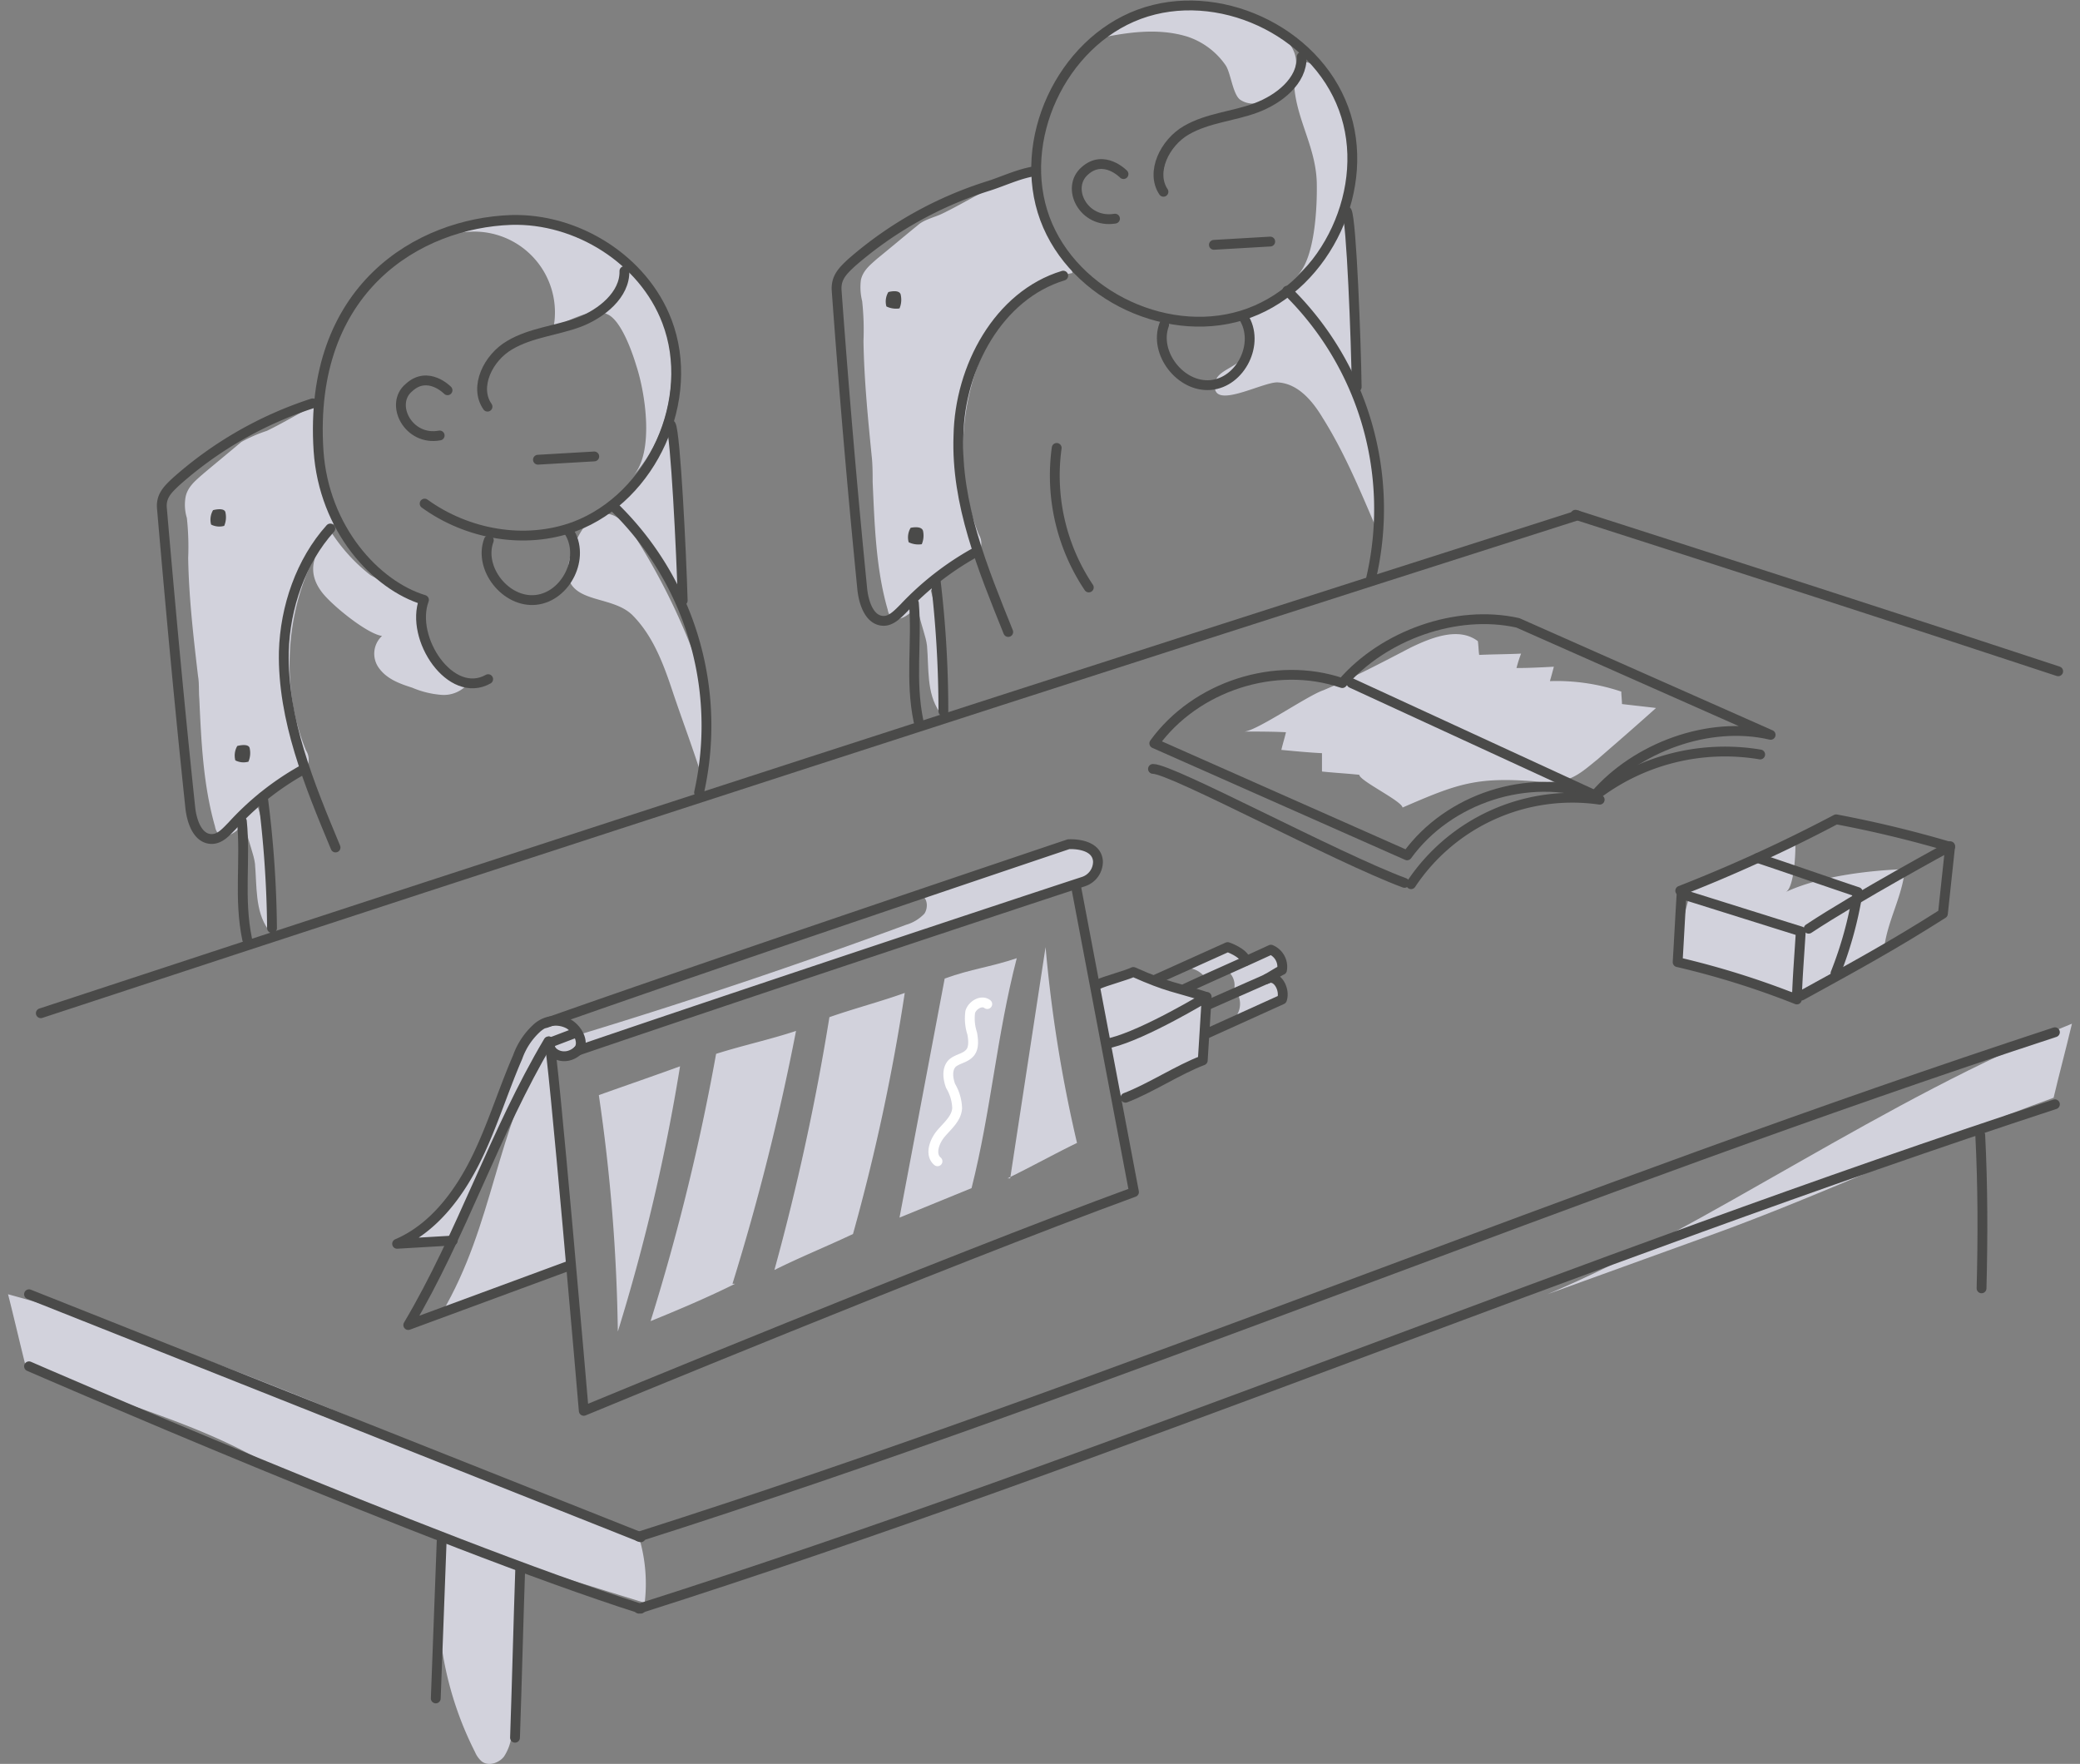 <?xml version="1.0" encoding="UTF-8" standalone="no"?>
<svg xmlns="http://www.w3.org/2000/svg" xmlns:xlink="http://www.w3.org/1999/xlink" viewBox="0 0 342 290">
  <rect x="0" y="0" width="342" height="290" fill="#808080" stroke="none"/>
  <defs>
    <style>
      .cls-1 {
        fill: #fff;
        stroke: #707070;
      }

      .cls-2 {
        clip-path: url(#clip-path);
      }

      .cls-3 {
        fill: #d2d2dc;
      }

      .cls-4, .cls-6 {
        fill: none;
        stroke-linecap: round;
        stroke-linejoin: round;
        stroke-miterlimit: 10;
        stroke-width: 1.615px;
      }

      .cls-4 {
        stroke: #4a4a49;
      }

      .cls-5 {
        fill: #4a4a49;
      }

      .cls-6 {
        stroke: #fff;
      }
    </style>
    <clipPath id="clip-path">
      <rect id="Rectangle_11" data-name="Rectangle 11" class="cls-1" width="342" height="290" transform="translate(233 41.14)"></rect>
    </clipPath>
  </defs>
  <g id="Mask_Group_21" data-name="Mask Group 21" class="cls-2" transform="translate(-233 -41.14)">
    <g id="_2-4_koureni_342px" data-name="2-4_koureni_342px" transform="translate(219.785 2.454)">
      <path id="Path_1812" data-name="Path 1812" class="cls-3" d="M306.827,185.346c5.493-2.585,13.57-3.554,19.6-3.769-.431,4.631-3.016,8.723-3.446,13.354-5.277,1.508-9.37,6.785-14.97,6.893a16.769,16.769,0,0,1-4.631-.862c-4.631-1.292-9.37-2.692-14-4.2-.538-4.2,2.046-12.17,2.046-12.17l16.908-7.754C308.551,176.73,308.443,184.592,306.827,185.346Z"></path>
      <path id="Path_1813" data-name="Path 1813" class="cls-4" d="M19.924,205.27Q146.09,163.753,272.58,123.42"></path>
      <path id="Path_1814" data-name="Path 1814" class="cls-4" d="M351.629,149.052c-26.386-8.723-52.879-17.231-79.372-25.739"></path>
      <g id="Group_253" data-name="Group 253">
        <path id="Path_1815" data-name="Path 1815" class="cls-3" d="M123.313,109.1a225.82,225.82,0,0,1,1.508,25.632c0,.215,0,.431-.215.538-.323.323-.754-.108-.969-.431-1.077-1.831-1.831-3.769-2.908-5.6a27.711,27.711,0,0,0-4.092-5.277c-.431-.431-2.154-1.723-2.154-2.369,0-.754,1.4-1.615,1.939-2.154a27.379,27.379,0,0,0,3.769-4.954C121.051,113.4,123.42,110.281,123.313,109.1Z"></path>
        <path id="Path_1816" data-name="Path 1816" class="cls-3" d="M55.141,180.715c.323,3.662,0,7.754,2.154,10.77.431-6.677.323-14.431-1.939-20.893C51.587,172.53,54.818,177.7,55.141,180.715Z"></path>
        <path id="Path_1817" data-name="Path 1817" class="cls-3" d="M57.079,109.527c3.123-1.508,5.816-3.231,8.939-4.739a61.257,61.257,0,0,0,1.939,17.77,4.186,4.186,0,0,1,.215,1.615,4.76,4.76,0,0,1-1.185,2.585c-6.677,9.8-8.077,24.124-3.446,35.324a2.779,2.779,0,0,1,.323,2.262,2.2,2.2,0,0,1-.862.862c-3.877,1.939-6.354,5.062-9.262,8.4-.969,1.077-2.046,2.369-3.446,2.477a1.542,1.542,0,0,1-1.185-.323,2.391,2.391,0,0,1-.538-1.185c-1.939-6.785-2.262-13.893-2.585-21-.108-1.292,0-2.585-.215-3.769-.754-6.462-1.508-12.924-1.615-19.385a44.173,44.173,0,0,0-.215-6.569,7.5,7.5,0,0,1-.215-3.446c.323-1.615,1.508-2.585,2.585-3.554,2.154-1.831,4.416-3.662,6.569-5.493A23.671,23.671,0,0,1,57.079,109.527Z"></path>
        <g id="Group_252" data-name="Group 252">
          <path id="Path_1818" data-name="Path 1818" class="cls-3" d="M117.282,116.958c7.539-8.293,8.508-22.078,2.154-31.34S99.835,72.587,89.28,76.9A13.279,13.279,0,0,1,104.25,92.4c2.692-.969,6.246-3.231,8.831-2.046,2.262.969,4.092,6.246,4.739,8.4C119.328,103.281,120.835,113.081,117.282,116.958Z"></path>
          <path id="Path_1819" data-name="Path 1819" class="cls-3" d="M75.6,148.621c1.292,1.723,3.339,2.477,5.385,3.123a15.225,15.225,0,0,0,4.846,1.185,5.186,5.186,0,0,0,4.416-1.939c-3.016,0-5.6-2.262-6.785-5.169-1.292-2.692-1.185-5.816-1.292-8.831,0,.323-7.431-3.339-8.077-3.769a28.888,28.888,0,0,1-6.462-7.108c-2.692,3.231-4.2,6.354-1.508,9.908,1.508,2.046,7.431,6.893,9.908,7.216A3.981,3.981,0,0,0,75.6,148.621Z"></path>
          <path id="Path_1820" data-name="Path 1820" class="cls-3" d="M117.174,139.79c3.339,3.339,5.062,7.862,6.569,12.385s3.231,9.047,4.739,13.785c1.939-6.462.969-13.57-1.292-20.032a106.125,106.125,0,0,0-9.047-18.2c-1.292-2.262-3.231-4.739-5.816-4.631-3.231.215-6.246,7.646-5.708,10.447C107.7,137.852,113.943,136.667,117.174,139.79Z"></path>
          <path id="Path_1821" data-name="Path 1821" class="cls-4" d="M83.034,121.482c7,5.062,16.478,6.785,24.662,3.769,12.816-4.846,20.032-21,15.185-33.709C119,81.311,108.02,74.526,97.25,74.849c-15.185.538-33.386,11.2-31.663,37.909.862,12.924,9.477,22.185,17.339,24.555-2.369,6.354,4.416,16.478,10.554,13.031"></path>
          <path id="Path_1822" data-name="Path 1822" class="cls-4" d="M86.8,102.85s-3.231-3.339-6.354-.431c-3.231,2.692-.108,8.831,5.062,7.862"></path>
          <path id="Path_1823" data-name="Path 1823" class="cls-4" d="M113.943,121.8a50.169,50.169,0,0,1,14.216,47.171"></path>
          <path id="Path_1824" data-name="Path 1824" class="cls-4" d="M67.526,125.574c-4.846,5.385-7.431,12.924-7.646,20.247-.215,11.2,4.2,21.862,8.508,32.2"></path>
          <path id="Path_1825" data-name="Path 1825" class="cls-4" d="M93.588,127.513c-1.723,4.631,2.8,10.339,7.754,9.8s8.185-7,5.385-11.308"></path>
          <g id="Group_250" data-name="Group 250">
            <path id="Path_1826" data-name="Path 1826" class="cls-4" d="M110.927,113.728l-9.262.538"></path>
          </g>
          <g id="Group_251" data-name="Group 251">
            <path id="Path_1827" data-name="Path 1827" class="cls-4" d="M93.373,105.543c-2.262-3.231.108-8.077,3.662-10.123,3.446-2.046,7.646-2.369,11.416-3.769,3.662-1.4,7.539-4.523,7.431-8.4"></path>
          </g>
        </g>
        <path id="Path_1828" data-name="Path 1828" class="cls-4" d="M62.679,165.422a45.96,45.96,0,0,0-11.308,9.047c-.969.969-1.939,2.154-3.339,2.154-2.369,0-3.339-3.016-3.554-5.385-1.723-16.262-3.231-32.632-4.631-48.894-.215-2.046.862-3.123,2.369-4.523A62.917,62.917,0,0,1,64.618,105"></path>
        <path id="Path_1829" data-name="Path 1829" class="cls-4" d="M52.987,173.714c.646,6.462-.538,12.6.862,19.385"></path>
        <path id="Path_1830" data-name="Path 1830" class="cls-4" d="M56.433,169.73a179.409,179.409,0,0,1,1.508,21.539"></path>
        <path id="Path_1831" data-name="Path 1831" class="cls-5" d="M52.233,161.329a3.1,3.1,0,0,0-.323,2.369,2.96,2.96,0,0,0,2.154.215,3.636,3.636,0,0,0,.215-2.154C54.171,160.791,52.233,161.329,52.233,161.329Z"></path>
        <path id="Path_1832" data-name="Path 1832" class="cls-5" d="M48.248,122.559a3.1,3.1,0,0,0-.323,2.369,2.959,2.959,0,0,0,2.154.215,3.636,3.636,0,0,0,.215-2.154C50.187,122.02,48.248,122.559,48.248,122.559Z"></path>
        <path id="Path_1833" data-name="Path 1833" class="cls-4" d="M123.528,108.558c.754,1.4,1.723,21.109,1.939,28.863"></path>
      </g>
      <g id="Group_257" data-name="Group 257">
        <path id="Path_1834" data-name="Path 1834" class="cls-3" d="M234.455,73.88a253.715,253.715,0,0,1,1.292,25.632c0,.215,0,.431-.215.538-.323.215-.754-.108-.969-.431-1.077-1.831-1.831-3.769-2.8-5.6a27.169,27.169,0,0,0-3.985-5.277c-.431-.431-2.154-1.723-2.154-2.369,0-.754,1.4-1.615,1.939-2.154a34.144,34.144,0,0,0,3.877-4.954C232.086,78.188,234.563,75.064,234.455,73.88Z"></path>
        <path id="Path_1835" data-name="Path 1835" class="cls-3" d="M165.637,144.852c.323,3.662-.108,7.754,2.046,10.877.538-6.677.431-14.431-1.723-20.893C162.191,136.667,165.314,141.836,165.637,144.852Z"></path>
        <path id="Path_1836" data-name="Path 1836" class="cls-3" d="M177.161,69.141c-3.123,1.4-5.816,3.123-8.939,4.631-1.292.646-3.016.969-4.092,1.939-2.262,1.831-4.416,3.662-6.677,5.493-1.077.969-2.369,1.939-2.692,3.554a9.463,9.463,0,0,0,.215,3.446,44.17,44.17,0,0,1,.215,6.569c.108,6.462.754,12.924,1.4,19.385.108,1.292.108,2.585.108,3.769.323,7.108.538,14.324,2.477,21a2.391,2.391,0,0,0,.538,1.185,1.542,1.542,0,0,0,1.185.323c1.4-.215,2.477-1.4,3.446-2.477,2.908-3.339,5.385-6.354,9.262-8.293.323-.215.754-.431.862-.862a2.892,2.892,0,0,0-.323-2.262c-4.523-11.308-3.016-25.632,3.769-35.324a18.689,18.689,0,0,1,11.631-7.646,4,4,0,0,0-.969-2.046,27.324,27.324,0,0,1-5.708-14.431A45.782,45.782,0,0,0,177.161,69.141Z"></path>
        <path id="Path_1837" data-name="Path 1837" class="cls-4" d="M173.284,129.667a48.143,48.143,0,0,0-11.416,8.939c-.969.969-2.046,2.154-3.339,2.154-2.369,0-3.339-3.016-3.554-5.385-1.615-16.262-3.016-32.632-4.2-49-.108-2.046.969-3.123,2.477-4.523a62.852,62.852,0,0,1,22.509-12.6c2.369-.754,4.846-1.939,7.323-2.369"></path>
        <path id="Path_1838" data-name="Path 1838" class="cls-4" d="M163.483,137.852c.538,6.462-.646,12.6.754,19.385"></path>
        <path id="Path_1839" data-name="Path 1839" class="cls-4" d="M167.037,133.974a182.424,182.424,0,0,1,1.292,21.647"></path>
        <path id="Path_1840" data-name="Path 1840" class="cls-5" d="M162.945,125.466a3.034,3.034,0,0,0-.323,2.369,3.66,3.66,0,0,0,2.154.323,3.636,3.636,0,0,0,.215-2.154C164.776,125.036,162.945,125.466,162.945,125.466Z"></path>
        <path id="Path_1841" data-name="Path 1841" class="cls-5" d="M159.283,86.7a3.034,3.034,0,0,0-.323,2.369,3.66,3.66,0,0,0,2.154.323,3.636,3.636,0,0,0,.215-2.154C161.222,86.157,159.283,86.7,159.283,86.7Z"></path>
        <path id="Path_1842" data-name="Path 1842" class="cls-4" d="M234.671,73.449c.754,1.508,1.508,21.109,1.615,28.863"></path>
        <g id="Group_256" data-name="Group 256">
          <path id="Path_1843" data-name="Path 1843" class="cls-3" d="M214.747,49.433c.862,1.292,1.185,4.954,2.477,5.708,3.769,2.369,9.693-3.123,9.047-6.893-.431-2.585-2.8-4.308-5.062-5.493a28.091,28.091,0,0,0-28,2.369c4.954-1.077,10.231-1.939,15.185-.431A12.331,12.331,0,0,1,214.747,49.433Z"></path>
          <path id="Path_1844" data-name="Path 1844" class="cls-3" d="M229.717,68.495c-.215-5.277-2.8-9.37-3.554-14.324-.862-5.923,2.262-7.216,5.385-1.939a26.25,26.25,0,0,1,3.446,14.754A25.952,25.952,0,0,1,226.486,84C229.5,81.2,229.824,72.264,229.717,68.495Z"></path>
          <path id="Path_1845" data-name="Path 1845" class="cls-3" d="M213.131,101.235c.431-1.723,3.985-2.369,4.846-4.308.323-.538.862-6.354-.323-5.923a19.48,19.48,0,0,0,7.323-3.985,53.033,53.033,0,0,1,14.647,38.771c-2.692-6.246-5.277-12.6-8.939-18.416-1.615-2.692-3.985-5.6-7.323-5.816C220.886,101.342,211.624,106.727,213.131,101.235Z"></path>
          <g id="Group_255" data-name="Group 255">
            <path id="Path_1846" data-name="Path 1846" class="cls-4" d="M200.531,41.032c-12.816,4.739-20.247,20.785-15.508,33.6s20.785,20.247,33.6,15.508,20.247-20.785,15.508-33.6c-4.739-12.924-20.785-20.247-33.6-15.508"></path>
            <path id="Path_1847" data-name="Path 1847" class="cls-4" d="M196.546,74.634c-5.169.862-8.185-5.062-4.954-7.862,3.123-2.8,6.354.538,6.354.538"></path>
            <path id="Path_1848" data-name="Path 1848" class="cls-4" d="M238.656,133.759A50.213,50.213,0,0,0,224.87,86.48"></path>
            <path id="Path_1849" data-name="Path 1849" class="cls-4" d="M178.992,142.59c-4.2-10.447-8.616-21.109-8.185-32.309.215-11.2,6.569-23.047,17.231-26.278"></path>
            <path id="Path_1850" data-name="Path 1850" class="cls-4" d="M192.238,135.267a33.081,33.081,0,0,1-5.277-22.939"></path>
            <path id="Path_1851" data-name="Path 1851" class="cls-4" d="M217.655,90.788c2.8,4.308-.431,10.77-5.385,11.2s-9.37-5.277-7.646-9.908"></path>
            <path id="Path_1852" data-name="Path 1852" class="cls-4" d="M227.24,48.033c.108,3.985-3.769,7-7.539,8.4s-7.862,1.615-11.416,3.662-5.923,6.893-3.769,10.123"></path>
            <g id="Group_254" data-name="Group 254">
              <path id="Path_1853" data-name="Path 1853" class="cls-4" d="M222.07,78.4l-9.262.538"></path>
            </g>
          </g>
        </g>
      </g>
      <g id="Group_258" data-name="Group 258">
        <path id="Path_1854" data-name="Path 1854" class="cls-3" d="M217.762,158.96c2.262,0,4.523,0,6.893.108-.215.969-.538,1.939-.754,2.908,2.262.215,4.523.431,6.677.538v3.016c2.046.215,4.092.323,6.139.538,0,.969,7,4.308,7.108,5.385,8.939-3.877,12.062-5.062,21.755-4.308a15.337,15.337,0,0,0,4.954-.215c2.046-.538,3.662-2.046,5.277-3.339,3.231-2.8,6.462-5.6,9.693-8.508-1.831-.215-3.769-.431-5.6-.646,0-.646-.108-1.4-.108-2.046a33.392,33.392,0,0,0-11.739-1.723c.215-.754.431-1.508.646-2.369-2.046.108-4.092.215-6.139.215a20.1,20.1,0,0,1,.754-2.369c-2.262.108-4.631.108-6.893.215-.108-.754-.108-1.508-.215-2.262-3.123-2.369-7.539-.646-11.093,1.077-4.739,2.477-9.477,4.954-14.324,7C228.209,153.037,219.7,158.96,217.762,158.96Z"></path>
        <path id="Path_1855" data-name="Path 1855" class="cls-4" d="M203.008,160.9c6.785-9.37,19.924-13.677,30.909-9.908,6.785-7.862,18.739-12.17,28.863-9.908L304.35,159.5c-10.123-2.369-22.078,2.046-28.863,9.908-10.985-3.769-24.124.538-30.909,9.908Z"></path>
        <line id="Line_38" data-name="Line 38" class="cls-4" x2="39.74" y2="18.308" transform="translate(235.425 150.991)"></line>
        <path id="Path_1856" data-name="Path 1856" class="cls-4" d="M245.225,184.053a31.824,31.824,0,0,1,31.017-13.893"></path>
        <path id="Path_1857" data-name="Path 1857" class="cls-4" d="M275.488,169.514a34.973,34.973,0,0,1,27.14-6.785"></path>
        <path id="Path_1858" data-name="Path 1858" class="cls-4" d="M202.793,165.1c3.123,0,30.047,14.539,41.355,18.739"></path>
      </g>
      <path id="Path_1859" data-name="Path 1859" class="cls-4" d="M308.658,203.008c.108-3.769.431-7.539.646-11.2-6.569-2.046-13.031-4.092-19.6-6.139-.215,3.446-.431,7.646-.646,11.2A137.852,137.852,0,0,1,308.658,203.008Z"></path>
      <path id="Path_1860" data-name="Path 1860" class="cls-4" d="M310.6,191.377c7.97-5.277,23.262-13.57,23.262-13.57L332.675,188.9c-8.293,5.277-14.647,8.723-23.262,13.462"></path>
      <path id="Path_1861" data-name="Path 1861" class="cls-4" d="M289.488,185.13a249.986,249.986,0,0,0,25.632-11.739,189.7,189.7,0,0,1,18.739,4.523"></path>
      <path id="Path_1862" data-name="Path 1862" class="cls-4" d="M302.2,179.745c5.493,1.831,10.985,3.769,16.478,5.6a62.842,62.842,0,0,1-3.662,13.354"></path>
      <g id="Group_259" data-name="Group 259">
        <path id="Path_1863" data-name="Path 1863" class="cls-3" d="M216.147,201.285a3.569,3.569,0,0,1,.431,4.308c2.046-.754,4.092-1.508,6.139-2.154.538-.215,1.185-.538,1.292-1.077.108-.646-.538-1.077-.862-1.723-.431-.862,0-1.831.431-2.8.323-.862.431-2.154-.323-2.692a1.806,1.806,0,0,0-2.046.215,6.281,6.281,0,0,1-1.939.862c-1.292.108-2.369-1.077-3.662-1.292a4.92,4.92,0,0,0-3.554,1.185,7.65,7.65,0,0,1-3.339,1.723,3.948,3.948,0,0,1,2.692,1.615c-.431-.538,3.016-1.4,3.446-1.292A3.006,3.006,0,0,1,216.147,201.285Z"></path>
        <path id="Path_1864" data-name="Path 1864" class="cls-4" d="M208.177,201.177c4.631-2.154,9.37-4.2,14-6.354a3.049,3.049,0,0,1,1.831,3.339c-.108,0-2.585,1.508-2.585,1.508"></path>
        <path id="Path_1865" data-name="Path 1865" class="cls-4" d="M203.116,199.777l11.954-5.385s2.585.862,3.016,2.262"></path>
        <path id="Path_1866" data-name="Path 1866" class="cls-3" d="M193.854,200.208c.862,6.569,1.939,13.031,3.446,19.493,4.523-2.154,9.047-4.416,13.57-6.569.215-3.339.646-6.893.862-10.123-4.2-1.723-8.4-3.231-12.708-4.739C197.515,198.808,195.361,199.669,193.854,200.208Z"></path>
        <path id="Path_1867" data-name="Path 1867" class="cls-3" d="M108.343,208.824q27.14-8.239,53.848-18.093a6.724,6.724,0,0,0,3.016-1.831c.646-.969.538-2.585-.538-3.016,1.723-.538,3.554-1.077,5.277-1.615,2.585-.754,5.169-2.262,7.646-3.231,3.662-1.292,7.431-2.369,11.093-3.554,1.292-.431,4.523.646,5.062,1.939.431,1.292-.215,2.262-1.185,3.231-.969.862-3.339,1.185-4.631,1.615-3.877,1.292-7.862,2.585-11.739,3.985l-37.478,12.6c-9.047,3.016-18.2,6.246-27.247,9.477a3.373,3.373,0,0,1-2.046.215C108.666,210.331,107.912,209.362,108.343,208.824Z"></path>
        <path id="Path_1868" data-name="Path 1868" class="cls-3" d="M79.8,242.856h7.216c1.292-2.262,2.477-4.416,3.769-6.677,4.2-7.539,6.893-15.724,10.877-23.37a17.883,17.883,0,0,1,1.723-2.262,2.455,2.455,0,0,0,3.985,1.185,3.126,3.126,0,0,0-.108-4.523,4.477,4.477,0,0,0-4.739-.754,7.581,7.581,0,0,0-3.662,3.446,25.35,25.35,0,0,0-1.831,4.739,115.889,115.889,0,0,1-6.893,16.908A30.66,30.66,0,0,1,79.8,242.856Z"></path>
        <path id="Path_1869" data-name="Path 1869" class="cls-3" d="M103.389,209.9c-8.831,14.862-8.831,29.832-17.555,44.694l20.785-7.754"></path>
        <path id="Path_1870" data-name="Path 1870" class="cls-4" d="M190.192,184.7l9.477,49.971C168.76,245.979,109.2,270.641,109.2,270.641s-5.169-60.525-5.708-60.741"></path>
        <path id="Path_1871" data-name="Path 1871" class="cls-4" d="M105,216.578"></path>
        <path id="Path_1872" data-name="Path 1872" class="cls-4" d="M102.958,206.885c28.324-10.016,85.942-29.4,85.942-29.4s4.631-.323,4.846,2.8a3.455,3.455,0,0,1-2.369,3.339c-9.585,3.123-57.941,19.17-83.142,27.786"></path>
        <path id="Path_1873" data-name="Path 1873" class="cls-4" d="M108.127,208.393l-4.523,1.723c-.431,1.615,2.369,3.339,4.631,1.292,1.077-1.077.215-3.231-1.4-4.308a4.587,4.587,0,0,0-5.385.646,11.771,11.771,0,0,0-3.123,4.739c-2.477,5.708-4.308,11.847-7.108,17.339S84.326,240.7,78.511,243.179l9.154-.538"></path>
        <path id="Path_1874" data-name="Path 1874" class="cls-4" d="M103.389,209.9c-8.831,14.862-14.216,31.77-23.047,46.633l26.278-9.693"></path>
        <path id="Path_1875" data-name="Path 1875" class="cls-4" d="M198.269,219.162c3.985-1.508,8.723-4.631,12.708-6.139.215-3.446.431-6.893.646-10.447,0,0-10.123,6.139-15.724,7.539"></path>
        <path id="Path_1876" data-name="Path 1876" class="cls-4" d="M211.193,202.469c-4.739-1.508-5.816-1.4-11.631-3.985-1.077.538-4.739,1.508-5.816,2.046"></path>
        <path id="Path_1877" data-name="Path 1877" class="cls-4" d="M221.639,199.562c1.615-.646,2.908,1.831,2.369,3.446l-12.6,5.708"></path>
        <line id="Line_39" data-name="Line 39" class="cls-4" x1="10.016" y2="4.416" transform="translate(211.624 199.562)"></line>
        <path id="Path_1878" data-name="Path 1878" class="cls-3" d="M114.8,257.61a320.425,320.425,0,0,0,10.231-43.617c-4.416,1.615-8.831,3.123-13.354,4.739A292.622,292.622,0,0,1,114.8,257.61Z"></path>
        <path id="Path_1879" data-name="Path 1879" class="cls-3" d="M130.959,211.947a363.1,363.1,0,0,1-10.77,43.94c4.523-1.831,9.585-3.985,13.893-6.139h-.431A391.05,391.05,0,0,0,144.1,208.177C139.9,209.577,135.375,210.547,130.959,211.947Z"></path>
        <path id="Path_1880" data-name="Path 1880" class="cls-3" d="M149.59,205.916a391.557,391.557,0,0,1-9.046,41.571c4.308-2.154,8.616-3.877,12.924-5.923a332.8,332.8,0,0,0,8.508-39.632C158.1,203.331,153.575,204.516,149.59,205.916Z"></path>
        <path id="Path_1881" data-name="Path 1881" class="cls-3" d="M168.545,199.562c-2.477,13.139-4.954,26.17-7.431,39.309,3.985-1.615,7.862-3.231,11.847-4.846,3.231-12.816,4.092-24.878,7.431-37.8C175.868,197.731,173.068,197.946,168.545,199.562Z"></path>
        <path id="Path_1882" data-name="Path 1882" class="cls-3" d="M190.3,226.593c-3.769,1.831-7.646,3.985-11.416,5.816h.431c1.939-12.708,3.877-25.309,5.816-38.017A228.008,228.008,0,0,0,190.3,226.593Z"></path>
        <path id="Path_1883" data-name="Path 1883" class="cls-6" d="M175.545,203.762c-.969-.754-2.477.215-2.8,1.292a8.016,8.016,0,0,0,.323,3.554c.215,1.185.323,2.585-.538,3.339-.754.754-2.046.862-2.8,1.615-.862.969-.646,2.477-.215,3.662a7.587,7.587,0,0,1,1.077,3.662c-.108,1.723-1.615,2.908-2.692,4.2s-1.831,3.446-.538,4.523"></path>
      </g>
      <path id="Path_1884" data-name="Path 1884" class="cls-3" d="M96.711,294.012a4.226,4.226,0,0,1,1.508.862,3.25,3.25,0,0,1,.538,2.046,138.436,138.436,0,0,1-1.4,26.709,7.916,7.916,0,0,1-1.292,3.877c-.862,1.077-2.585,1.615-3.662.754a4.18,4.18,0,0,1-1.077-1.508A56,56,0,0,1,85.3,303.6c-.108-2.154-.969-9.908.646-11.524C87.988,290.35,94.342,293.258,96.711,294.012Z"></path>
      <path id="Path_1885" data-name="Path 1885" class="cls-3" d="M267.626,251.471c25.847-10.77,55.571-32.2,86.265-44.479-.969,4.092-2.046,8.077-3.016,12.17-18.847,6.785-37.586,15.831-56.433,22.616Z"></path>
      <path id="Path_1886" data-name="Path 1886" class="cls-3" d="M53.417,277.319c-6.677-3.446-13.785-5.923-20.893-8.4-4.954-1.723-10.016-3.446-14.97-5.169-.862-3.339-2.154-8.939-3.016-12.277,35.54,9.693,78.4,30.155,103.712,39.848a26.585,26.585,0,0,1,.969,10.877C95.419,294.873,75.5,288.842,53.417,277.319Z"></path>
      <path id="Path_1887" data-name="Path 1887" class="cls-4" d="M351.091,208.393c-78.188,25.632-154.437,57.941-232.84,82.926"></path>
      <path id="Path_1888" data-name="Path 1888" class="cls-4" d="M351.091,220.239c-78.188,25.632-154.437,57.941-232.84,82.926"></path>
      <path id="Path_1889" data-name="Path 1889" class="cls-4" d="M17.985,263.318S84.973,292.5,118.574,303.166"></path>
      <path id="Path_1890" data-name="Path 1890" class="cls-4" d="M85.834,292.073l-.969,25.847"></path>
      <path id="Path_1891" data-name="Path 1891" class="cls-4" d="M98.758,296.381c-.323,9.37-.538,18.632-.862,28"></path>
      <path id="Path_1892" data-name="Path 1892" class="cls-4" d="M338.813,225.3c.431,8.4.431,16.8.215,25.2"></path>
      <line id="Line_40" data-name="Line 40" class="cls-4" x1="100.589" y1="39.955" transform="translate(17.985 251.471)"></line>
    </g>
  </g>
</svg>
